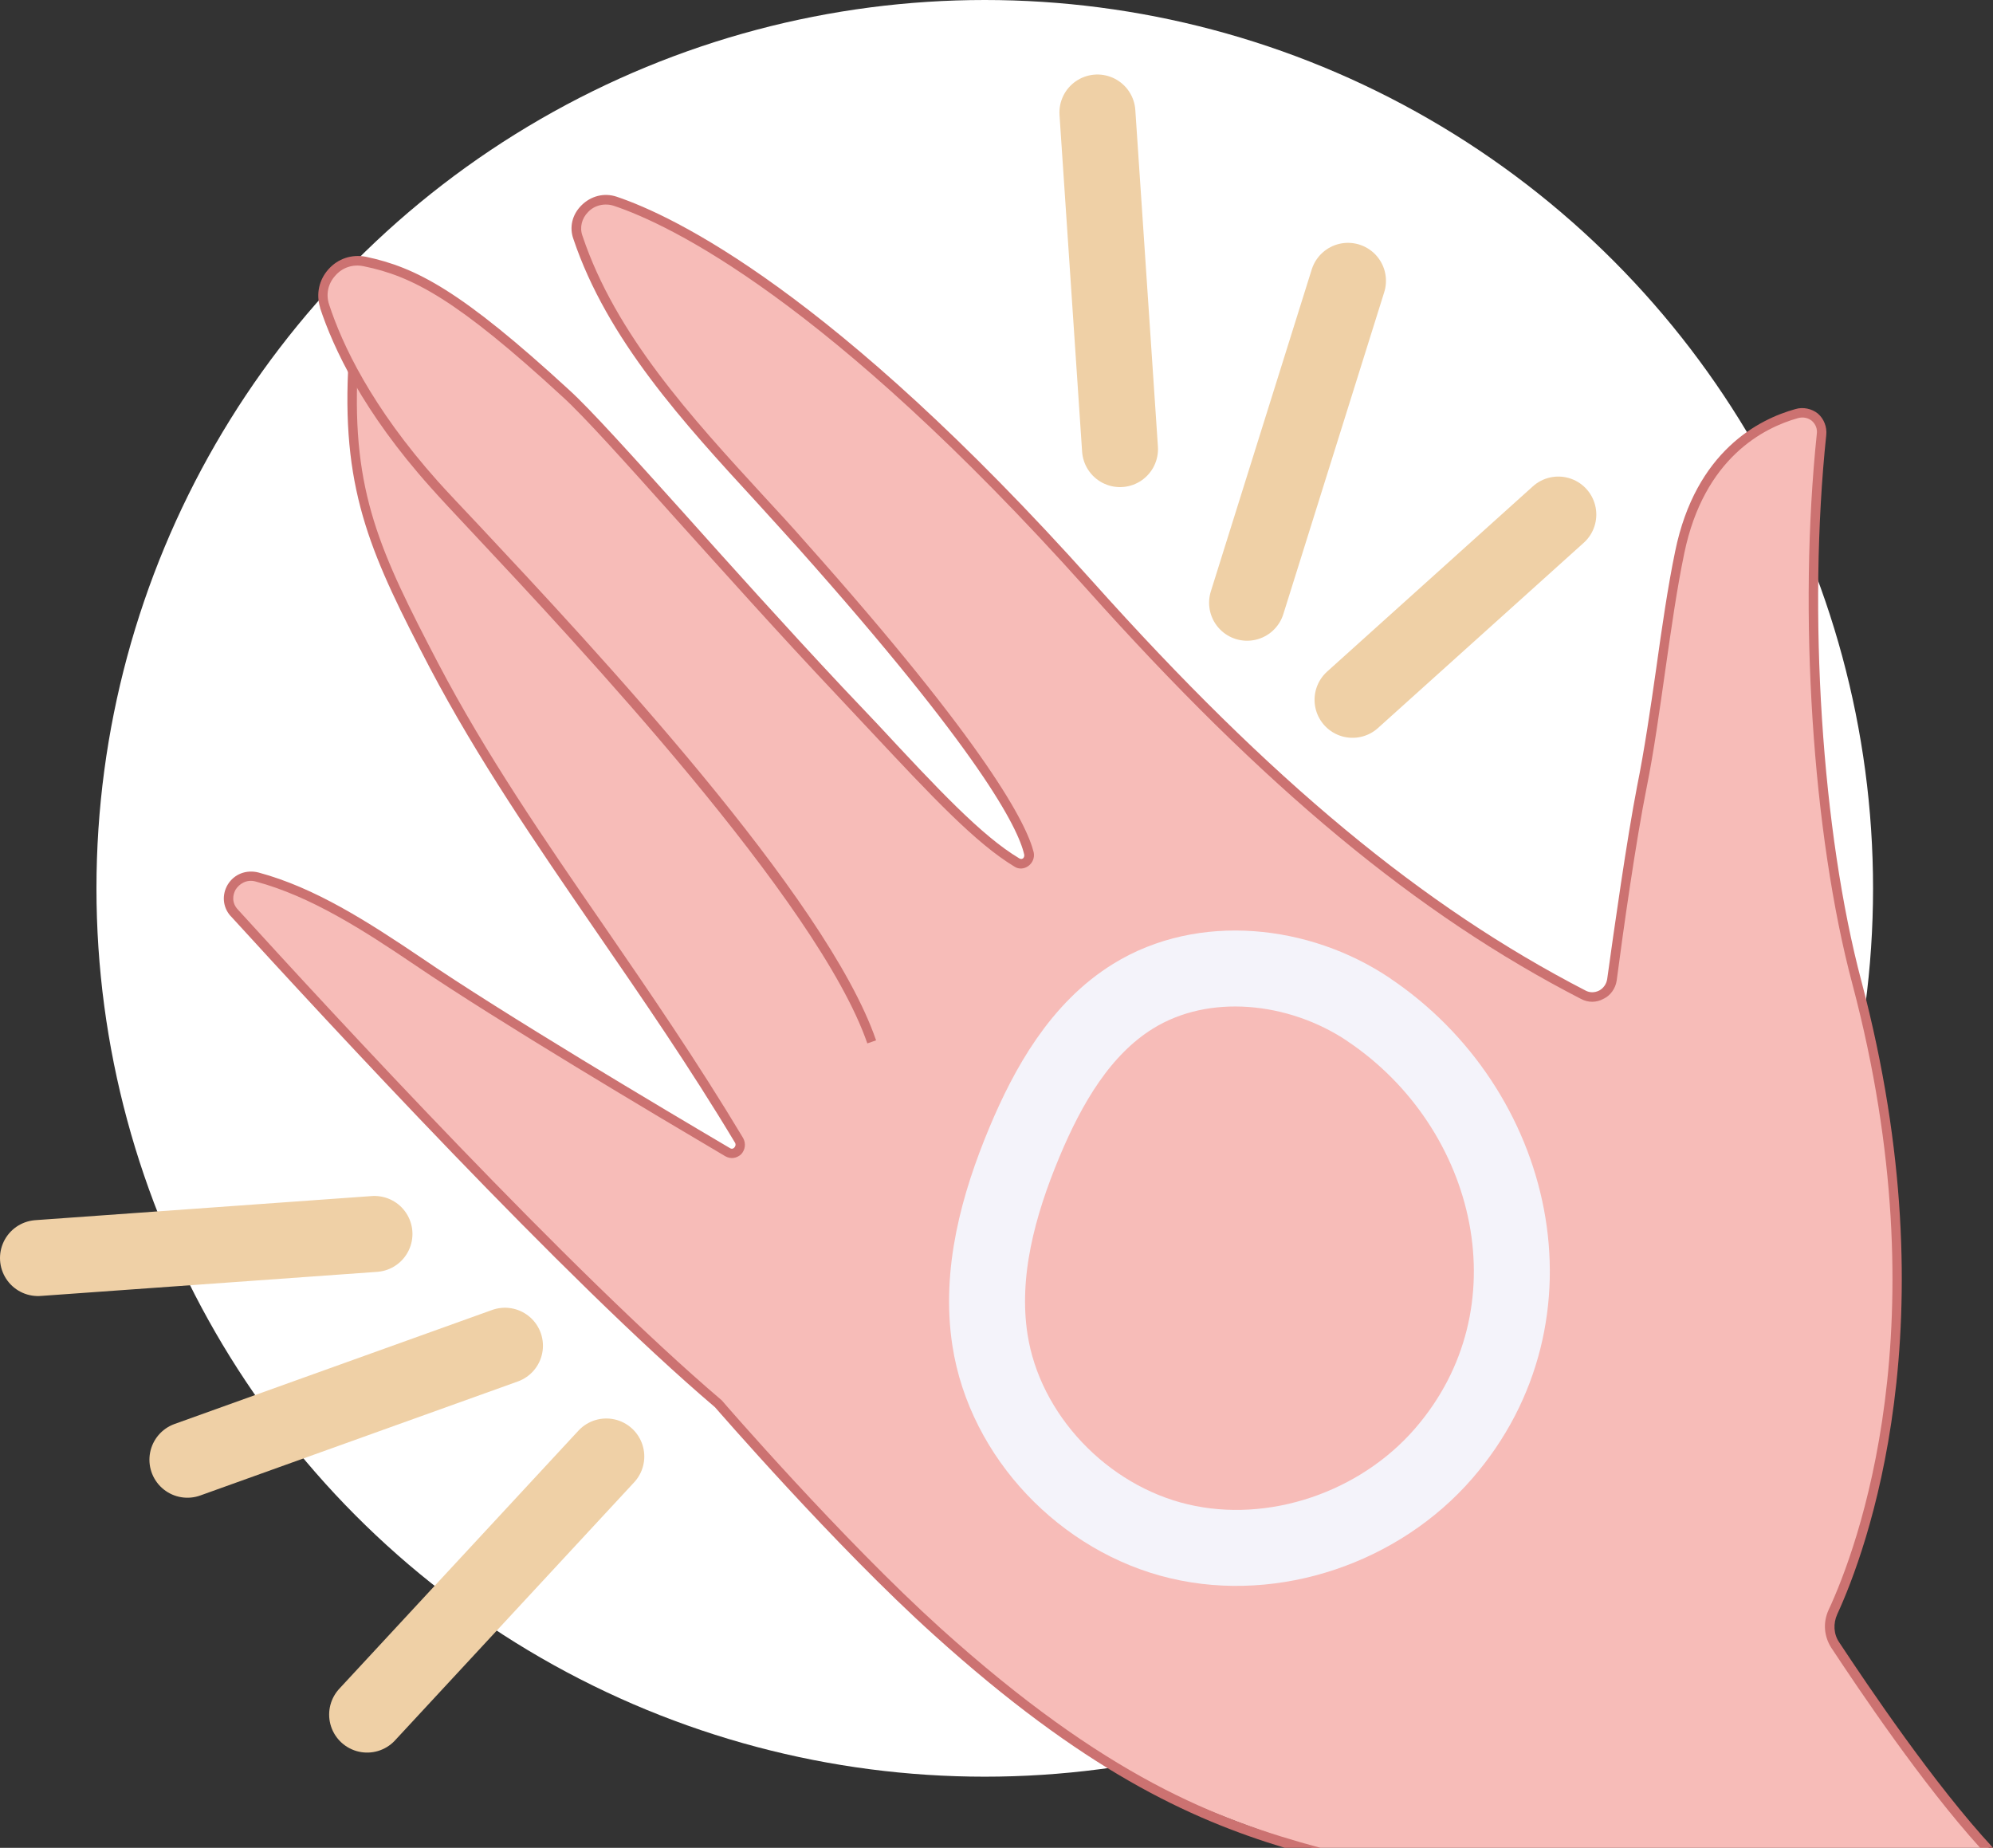 <?xml version="1.0" encoding="UTF-8"?>
<svg id="Layer_2" data-name="Layer 2" xmlns="http://www.w3.org/2000/svg" viewBox="0 0 48.949 45.381">
  <rect x="0" y="0" width="48.949" height="45.381" fill="#333333" stroke="none"/>
  <defs>
    <style>
      .cls-1 {
        fill: #fff;
      }

      .cls-2 {
        stroke: #efd0a6;
        stroke-miterlimit: 10;
      }

      .cls-2, .cls-3 {
        fill: none;
        stroke-linecap: round;
        stroke-width: 1.866px;
      }

      .cls-4 {
        fill: #cc7271;
      }

      .cls-5 {
        fill: #f7bcb8;
      }

      .cls-3 {
        stroke: #f4f3fa;
        stroke-linejoin: round;
      }
    </style>
  </defs>
  <g id="Layer_2-2" data-name="Layer 2">
    <circle class="cls-1" cx="24.186" cy="21.817" r="21.817"/>
    <path class="cls-5" d="m5.76,22.415c1.157,1.269,3.209,3.507,5.429,5.811,2.22,2.304,4.608,4.673,6.446,6.241,0,0,2.929,3.386,5.392,5.606,3.489,3.144,5.718,4.17,9.198,5.308l16.623 0c-1.707-1.922-3.451-4.505-3.918-5.205-.065-.103-.075-.233-.019-.354.522-1.054,3.05-6.791.69-15.671-.998-3.797-1.287-9.216-.868-13.358.047-.457-.28-.746-.728-.606-.895.289-2.276,1.091-2.752,3.386-.345,1.67-.569,3.964-.923,5.746-.28,1.381-.625,3.871-.765,4.925-.037.27-.27.392-.513.27-4.767-2.416-8.731-6.166-12.294-10.14-6.735-7.518-10.606-9.188-12.08-9.44-.261-.037-.578.289-.504.55.821,3.19,3.302,5.42,5.504,7.892,4.431,4.963,5.41,6.865,5.588,7.565.065.252-.084.373-.308.233-1.119-.681-2.444-2.201-4.337-4.207-3.013-3.2-5.746-6.418-6.716-7.304-2.547-2.332-3.675-2.966-4.907-3.228-.252-.056-.513.028-.69.224l-.439.504c.131.485.373,1.147.793,1.94-.13,3.041.597,4.561,1.996,7.239,2.071,3.936,4.879,7.323,7.462,11.623.121.187-.103.42-.298.308-1.623-.961-5.56-3.302-7.547-4.655-1.241-.839-2.547-1.707-3.964-2.08-.522-.149-.923.476-.55.877Z"/>
    <path class="cls-3" d="m33.607,24.79c-1.694-1.135-4.045-1.397-5.779-.323-1.291.799-2.087,2.194-2.672,3.595-.64,1.533-1.096,3.206-.842,4.848.367,2.37,2.309,4.39,4.643,4.943,2.334.553,4.926-.341,6.497-2.153,2.967-3.42,1.78-8.48-1.848-10.909Z"/>
    <g>
      <line class="cls-2" x1="12.402" y1="33.05" x2="4.603" y2="35.85"/>
      <line class="cls-2" x1="9.197" y1="30.305" x2=".933" y2="30.897"/>
      <line class="cls-2" x1="14.891" y1="35.77" x2="9.017" y2="42.109"/>
    </g>
    <g>
      <line class="cls-2" x1="30.629" y1="14.803" x2="33.107" y2="6.897"/>
      <line class="cls-2" x1="27.508" y1="11.03" x2="26.953" y2="2.763"/>
      <line class="cls-2" x1="33.219" y1="17.187" x2="38.273" y2="12.637"/>
    </g>
    <path class="cls-4" d="m7.859,7.556c.326.989,1.054,2.556,2.715,4.412.224.252.588.644,1.045,1.129,2.537,2.705,8.479,9.048,9.683,12.528l.215-.075c-1.213-3.526-6.959-9.664-9.72-12.612-.457-.485-.821-.868-1.045-1.119-1.632-1.828-2.351-3.367-2.668-4.338-.084-.252-.028-.513.149-.709.177-.205.438-.289.7-.233,1.194.243,2.285.812,4.888,3.209.513.466,1.511,1.576,2.77,2.985,1.119,1.241,2.509,2.798,3.936,4.31.299.317.578.616.849.905,1.502,1.604,2.584,2.761,3.545,3.339.103.065.233.056.336-.019.103-.075.159-.205.131-.336-.168-.681-1.11-2.575-5.616-7.63-.326-.373-.662-.737-1.007-1.11-1.791-1.95-3.647-3.974-4.459-6.399-.075-.205-.019-.429.14-.588.159-.168.41-.224.634-.149,1.362.457,5.224,2.285,11.595,9.393,4.384,4.907,8.134,8.013,12.155,10.084.177.093.373.093.55,0,.177-.084.298-.261.326-.448.159-1.222.476-3.451.737-4.748.177-.877.317-1.894.457-2.873.149-1.045.289-2.024.466-2.873.485-2.351,1.959-3.088,2.789-3.321.13-.037.252-.009.345.065.093.084.14.196.121.327-.457,4.375-.112,9.813.877,13.516,2.202,8.321.112,13.862-.588,15.363-.14.308-.112.644.065.923.69,1.045,2.239,3.349,3.657,4.916h.317c-1.436-1.548-3.069-3.974-3.778-5.046-.14-.205-.149-.466-.047-.69.7-1.52,2.817-7.127.597-15.531-.979-3.675-1.325-9.076-.867-13.433.019-.196-.056-.392-.205-.522-.149-.121-.364-.168-.55-.112-.886.243-2.453,1.026-2.957,3.498-.177.849-.327,1.884-.466,2.882-.14.979-.289,1.996-.466,2.873-.252,1.297-.569,3.535-.737,4.748-.019.121-.093.224-.196.28-.112.056-.233.056-.336,0-3.992-2.061-7.724-5.149-12.099-10.037-6.399-7.145-10.308-8.992-11.697-9.459-.308-.103-.634-.019-.867.215-.224.224-.299.532-.196.821.83,2.472,2.705,4.515,4.515,6.483.336.373.672.737.998,1.101,4.478,5.028,5.41,6.875,5.56,7.537.009.037-.009.075-.028.093-.019.009-.047.028-.093,0-.923-.55-1.996-1.698-3.479-3.293-.271-.289-.56-.588-.858-.905-1.418-1.511-2.808-3.06-3.927-4.31-1.268-1.409-2.276-2.528-2.789-2.994-2.649-2.435-3.759-3.013-5-3.274-.345-.065-.681.047-.914.308-.233.261-.308.606-.205.942Z"/>
    <path class="cls-4" d="m5.667,22.499c2.36,2.584,8.218,8.936,11.893,12.061.019.019,2.948,3.405,5.382,5.597,3.657,3.302,6.24,4.505,8.61,5.224h.877c-2.565-.69-5.28-1.744-9.328-5.392-2.425-2.192-5.345-5.56-5.373-5.597-3.675-3.125-9.533-9.468-11.884-12.052-.159-.168-.13-.364-.056-.494.084-.131.261-.261.494-.196,1.353.364,2.631,1.185,3.927,2.062,2.015,1.371,5.989,3.731,7.602,4.683.13.075.28.056.392-.047.103-.112.121-.27.047-.401-1.119-1.866-2.285-3.563-3.414-5.205-1.493-2.164-2.901-4.216-4.076-6.455-1.427-2.733-2.117-4.188-1.978-7.173l-.233-.019c-.14,3.05.597,4.599,2.006,7.304,1.185,2.248,2.593,4.3,4.086,6.474,1.129,1.642,2.295,3.33,3.414,5.196.028.056-.009.103-.019.112-.009.019-.056.047-.103.019-1.614-.951-5.588-3.311-7.593-4.683-1.315-.886-2.603-1.716-3.992-2.089-.299-.075-.597.037-.756.299-.149.252-.121.56.075.774Z"/>
  </g>
</svg>